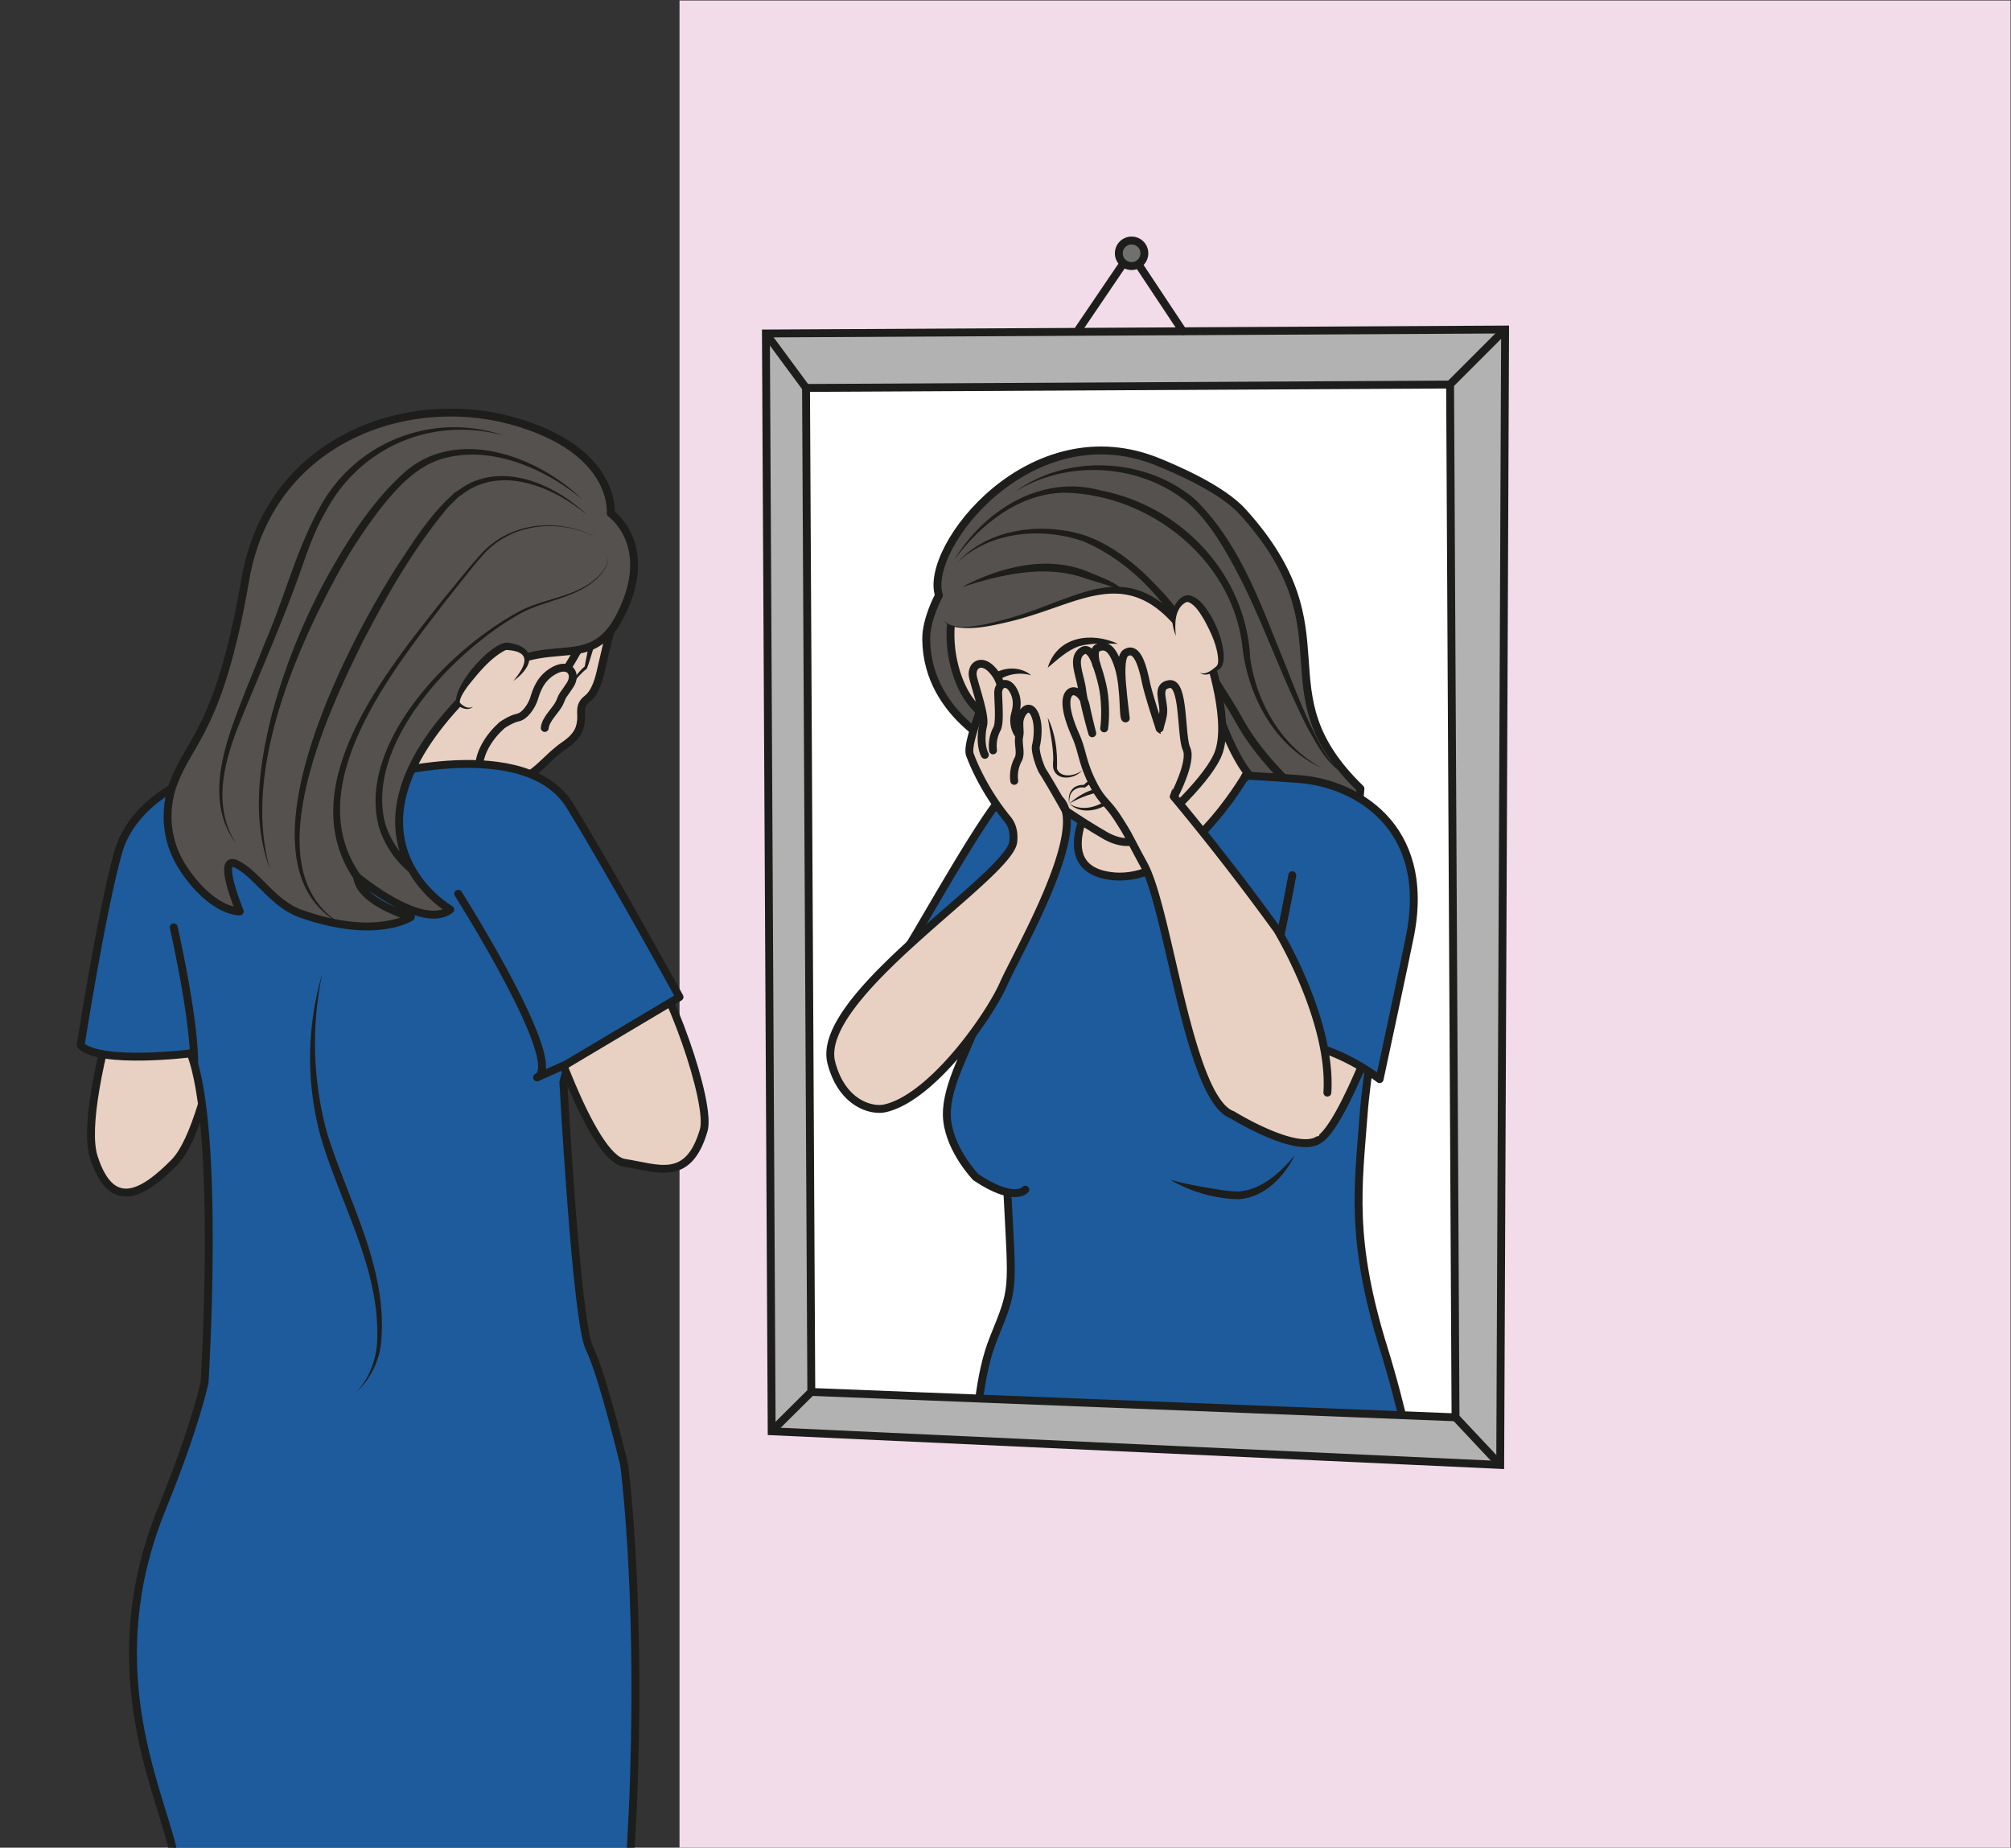 <?xml version="1.0" encoding="UTF-8" standalone="no"?><svg xmlns="http://www.w3.org/2000/svg" xml:space="preserve" viewBox="0 0 340.13 312.46"><rect x="0" y="0" width="340.13" height="312.46" fill="#333333" stroke="none"/><defs><clipPath id="a" clipPathUnits="userSpaceOnUse"><path d="M0 234.34h255.1V0H0Z"/></clipPath><clipPath id="b" clipPathUnits="userSpaceOnUse"><path d="m102.23 185.18.67-127.38 81.74-3.21v130.59z"/></clipPath><clipPath id="c" clipPathUnits="userSpaceOnUse"><path d="M0 234.34h255.1V0H0Z"/></clipPath></defs><path d="M86.22 0H255.1v234.34H86.22Z" style="fill:#f3dcea;fill-opacity:1;fill-rule:nonzero;stroke:none" transform="matrix(1.333 0 0 -1.333 0 312.46)"/><g clip-path="url(#a)" transform="matrix(1.333 0 0 -1.333 0 312.46)"><path d="M0 0c-5.14-9.27-14.8-37.78-12.47-45.04 2.32-7.26 6.52-4.4 10.18-.72C3.03-40.43 5.59-13.7 8.16-9.06" style="fill:#e8d1c2;fill-opacity:1;fill-rule:nonzero;stroke:#1d1d1b;stroke-width:1;stroke-linecap:round;stroke-linejoin:round;stroke-miterlimit:10;stroke-dasharray:none;stroke-opacity:1" transform="translate(24.37 132.65)"/><path d="M0 0c2.04 7.34 4.55 14.12 6.28 18.98l21.13 1.53s-3.68-6.93-1.78-10.66c2.03-4 9.9-5.07 13.47-5.69" style="fill:#e8d1c2;fill-opacity:1;fill-rule:nonzero;stroke:#1d1d1b;stroke-width:1;stroke-linecap:round;stroke-linejoin:round;stroke-miterlimit:10;stroke-dasharray:none;stroke-opacity:1" transform="translate(29.97 124.8)"/><path d="M0 0s.6-3.94-.6-5.8c-1.21-1.87-2.34-1.29-4.34-.73-1.99.55 1.6 5.5 1.6 5.5" style="fill:#e8d1c2;fill-opacity:1;fill-rule:nonzero;stroke:#1d1d1b;stroke-width:1;stroke-linecap:round;stroke-linejoin:round;stroke-miterlimit:10;stroke-dasharray:none;stroke-opacity:1" transform="translate(70.91 149.7)"/><path d="M0 0s-.42.65-1.05-.03C-1.68-.7-2.3-3.3-3.55-4.97c-1.22-1.67-2.61-4.02-2.82-4.78-.2-.76 2.72-1.61 2.72-1.61" style="fill:#e8d1c2;fill-opacity:1;fill-rule:nonzero;stroke:#1d1d1b;stroke-width:1;stroke-linecap:round;stroke-linejoin:round;stroke-miterlimit:10;stroke-dasharray:none;stroke-opacity:1" transform="translate(75.3 156.04)"/><path d="M0 0s2.52 2.93 2.27 4.43C2.02 5.93-.83 9.1.4 11.27c1.23 2.18 4.09 4.51 5.82 5.46 1.73.96 2.7 1.96 4.53 2.28 0 0 1.59 3.45 2.4 4.22.8.77 1.82 3.93 2.3 4.78.56 1.01 2.44 2.8 2.47.07 0 0 .77.05.47-1.08-.3-1.13-1-4.01-1.26-5.2-.25-1.17-.7-3.02-1.8-3.86-1.1-.85-.67-1.78-.77-2.69-.1-.9-.26-1.94-2.15-3.23-1.9-1.27-3.55-3.57-5.06-3.97 0 0 6.05-6.08 5.45-6.66 0 0-4.94-.26-5.07-1.83" style="fill:#e8d1c2;fill-opacity:1;fill-rule:nonzero;stroke:#1d1d1b;stroke-width:1;stroke-linecap:round;stroke-linejoin:round;stroke-miterlimit:10;stroke-dasharray:none;stroke-opacity:1" transform="translate(59.17 127.8)"/><path d="M0 0s2.5 4.05 3.33 4.4c0 0 1.1 6.53 3.53 5.68" style="fill:#e8d1c2;fill-opacity:1;fill-rule:nonzero;stroke:none" transform="translate(71.05 145.37)"/><path d="M0 0c1.02 1.59 1.76 3.36 3.25 4.58l-.12-.15c.37 1.97 1.04 6.83 3.94 6.1.62-.21.3-1.15-.32-.94-.4.2-.79.05-1.19-.37-1.24-1.34-1.5-3.4-2.15-5.02C2 3.15 1.04 1.41 0 0" style="fill:#1d1d1b;fill-opacity:1;fill-rule:nonzero;stroke:none" transform="translate(71.05 145.37)"/><path d="M0 0s1.78-.68 2.91-.17c0 0-1.88-.18-2.88.74" style="fill:#e8d1c2;fill-opacity:1;fill-rule:nonzero;stroke:none" transform="translate(62.48 133.79)"/><path d="M0 0c.72.04 2.1-.01 2.7.29l.26-.95a4.06 4.06 0 0 0-1.65.2C.8-.26.27.08.03.58A5.3 5.3 0 0 1 1.48.32c.45-.02.94-.03 1.38.01a.5.5 0 0 0 .26-.95A3.1 3.1 0 0 0 0 0" style="fill:#1d1d1b;fill-opacity:1;fill-rule:nonzero;stroke:none" transform="translate(62.48 133.79)"/><path d="M0 0s-4.68-8.87-7.33-10.8c-2.65-1.92-9.18-12.43-11.6-11.73C-23.39-21.23-38.76.68-32.88 9.1-27.01 17.53 1.88 23.25 0 0" style="fill:#e8d1c2;fill-opacity:1;fill-rule:nonzero;stroke:none" transform="translate(74.41 153.9)"/><path d="M0 0s-4.68-8.87-7.33-10.8c-2.65-1.92-9.18-12.43-11.6-11.73C-23.39-21.23-38.76.68-32.88 9.1-27.01 17.53 1.88 23.25 0 0Z" style="fill:none;stroke:#1d1d1b;stroke-width:1;stroke-linecap:round;stroke-linejoin:round;stroke-miterlimit:10;stroke-dasharray:none;stroke-opacity:1" transform="translate(74.41 153.9)"/><path d="M0 0s2.02-15.13 1.25-39.5C.5-63.87-2.63-74.53-2.63-74.53s-49.41-4.82-56.01 4.06c0 0 3.3 13.96 1.27 22.09-2.03 8.12-9.3 23.2-1.27 42.9 4.28 10.5 5.4 15.99 5.4 15.99s2 31.97-1.77 41.71c0 0-11.43-1.44-13.96 1.01 0 0 2.7 17.31 4.81 24.64 1.82 6.29 9.36 10.33 15.37 10.83s31.72-6.73 31.72-6.73 8.72-1.06 10.54-11.72c1.82-10.67 1.17-12.68 1.17-12.68l-2.36-9s1.64-30.42 3.31-33.76C-2.74 11.47 0 0 0 0" style="fill:#1d5b9c;fill-opacity:1;fill-rule:nonzero;stroke:none" transform="translate(79.2 48.55)"/><path d="M0 0s2.02-15.13 1.25-39.5C.5-63.87-2.63-74.53-2.63-74.53s-49.41-4.82-56.01 4.06c0 0 3.3 13.96 1.27 22.09-2.03 8.12-9.3 23.2-1.27 42.9 4.28 10.5 5.4 15.99 5.4 15.99s2 31.97-1.77 41.71c0 0-11.43-1.44-13.96 1.01 0 0 2.7 17.31 4.81 24.64 1.82 6.29 9.36 10.33 15.37 10.83s31.72-6.73 31.72-6.73 8.72-1.06 10.54-11.72c1.82-10.67 1.17-12.68 1.17-12.68l-2.36-9s1.64-30.42 3.31-33.76C-2.74 11.47 0 0 0 0Z" style="fill:none;stroke:#1d1d1b;stroke-width:1;stroke-linecap:round;stroke-linejoin:round;stroke-miterlimit:10;stroke-dasharray:none;stroke-opacity:1" transform="translate(79.2 48.55)"/><path d="M0 0a42.9 42.9 0 0 1 .67-20.35c2.72-8.64 7.78-17.23 6.78-26.62a10.02 10.02 0 0 0-3.13-6.09c1.59 1.69 2.46 3.9 2.64 6.15C7.5-37.61 2.33-29.3-.2-20.6A37.8 37.8 0 0 0 0 0" style="fill:#1d1d1b;fill-opacity:1;fill-rule:nonzero;stroke:none" transform="translate(40.88 110.84)"/><path d="M0 0s5.84-18.44 10.13-19.11c4.3-.67 8.12-2.57 10.09 4.12.98 3.35-4.2 18.54-8.66 24.23C7.1 14.94 0 0 0 0" style="fill:#e8d1c2;fill-opacity:1;fill-rule:nonzero;stroke:none" transform="translate(69.07 106)"/><path d="M0 0s5.84-18.44 10.13-19.11c4.3-.67 8.12-2.57 10.09 4.12.98 3.35-4.2 18.54-8.66 24.23C7.1 14.94 0 0 0 0Z" style="fill:none;stroke:#1d1d1b;stroke-width:1;stroke-linecap:round;stroke-linejoin:round;stroke-miterlimit:10;stroke-dasharray:none;stroke-opacity:1" transform="translate(69.07 106)"/><path d="M0 0c.1 1.19 1.5 2.27 1.93 3.32.42 1.05.36.72 1.28 2.13s-.08 2.86-1.95 1.88C-.6 6.34-1.05 4.7-1.36 3.73c-.31-.98-1.18-2.24-2.04-2.4C-4.27 1.15-5.36.4-5.36.4S-9.55-2.97-8-7" style="fill:#e8d1c2;fill-opacity:1;fill-rule:nonzero;stroke:#1d1d1b;stroke-width:1;stroke-linecap:round;stroke-linejoin:round;stroke-miterlimit:10;stroke-dasharray:none;stroke-opacity:1" transform="translate(69.12 142.05)"/><path d="M0 0s13.72-21.64 10-23.3l3.72 1.66 14.36 8.54s-8.24 15-13.88 24.23c-5.65 9.23-24.74 3.69-24.74 3.69s-10.21-2.6-12.16-3.58" style="fill:#1d5b9c;fill-opacity:1;fill-rule:nonzero;stroke:#1d1d1b;stroke-width:1;stroke-linecap:round;stroke-linejoin:round;stroke-miterlimit:10;stroke-dasharray:none;stroke-opacity:1" transform="translate(58.14 121.02)"/><path d="M0 0c9.62-3.41 14-.42 14-.42s-6.48 1.8-6.83 5.09c0 0 8.2-6.9 11.82-4.16 0 0-15.7 8.98 1.74 26.97C30.4 37.44 36.3 29.17 40.67 38c4.37 8.82-1.32 12.78-1.32 12.78s.84 8.09-12.61 11.77C13.29 66.22-3.95 60.06-7.01 42.4c-3.28-18.96-7.05-20.3-9.1-25.84 0 0-2.41-5.42 1.3-10.94C-11.09.11-7.72.28-7.72.28s-3.01 7.23-.45 6.02C-5.61 5.1-3.51 1.24 0 0" style="fill:#54514e;fill-opacity:1;fill-rule:nonzero;stroke:none" transform="translate(38.14 118.5)"/><path d="M0 0c9.62-3.41 14-.42 14-.42s-6.48 1.8-6.83 5.09c0 0 8.2-6.9 11.82-4.16 0 0-15.7 8.98 1.74 26.97C30.4 37.44 36.3 29.17 40.67 38c4.37 8.82-1.32 12.78-1.32 12.78s.84 8.09-12.61 11.77C13.29 66.22-3.95 60.06-7.01 42.4c-3.28-18.96-7.05-20.3-9.1-25.84 0 0-2.41-5.42 1.3-10.94C-11.09.11-7.72.28-7.72.28s-3.01 7.23-.45 6.02C-5.61 5.1-3.51 1.24 0 0Z" style="fill:none;stroke:#1d1d1b;stroke-width:1;stroke-linecap:butt;stroke-linejoin:round;stroke-miterlimit:10;stroke-dasharray:none;stroke-opacity:1" transform="translate(38.14 118.5)"/><path d="M0 0c-4.84 3.99-11.9 7.04-18.13 5-3.05-1.06-5.34-3.55-7.37-6.1a65.96 65.96 0 0 1-5.42-8.23c-5.73-10.47-12.15-25.65-8.67-37.62-2.39 6.3-1.36 13.31.24 19.67a79.68 79.68 0 0 0 7.58 18.44c2.48 4.33 5.28 8.6 8.98 12C-16.13 9.35-5.75 5.57 0 0" style="fill:#1d1d1b;fill-opacity:1;fill-rule:nonzero;stroke:none" transform="translate(73.85 171.08)"/><path d="M0 0c-9.1 2.48-18.27-1.43-22.65-9.72-1.5-2.56-2.4-5.39-3.42-8.24-2.04-5.67-4.46-11.2-6.74-16.75-2.26-5.36-4.6-11.7-1.15-17.08-3.9 5.2-1.7 11.92.4 17.38 1.07 2.82 2.25 5.58 3.35 8.38 2.4 5.55 3.84 11.42 6.78 16.76A19.37 19.37 0 0 0 0 0" style="fill:#1d1d1b;fill-opacity:1;fill-rule:nonzero;stroke:none" transform="translate(63.93 179.15)"/><path d="M0 0c-15.52 6.81-.06 35.85 6.13 45.57 2.09 3.18 4.13 6.5 6.96 9.1l.47.45.55.36c5.2 3.83 12.12.83 16.28-3.17-4.28 3.58-10.93 6.39-15.87 2.6l-.5-.35-1.31-1.3C8.44 48.13 5.03 42.23 1.96 36.3-2.54 27.22-12.55 6.2 0 0" style="fill:#1d1d1b;fill-opacity:1;fill-rule:nonzero;stroke:none" transform="translate(44.1 116.76)"/><path d="M0 0c-4.63 2.53-10.78 2.06-14.45-1.9-1.47-1.6-3.57-4.38-4.96-6.1-6.76-8.84-18.58-23.52-10.8-34.62l-.8-.6c-7.96 11.76 4.1 26.34 11.3 35.46 1.44 1.7 3.57 4.44 5.08 6.04C-10.85 2.22-4.62 2.62 0 0" style="fill:#1d1d1b;fill-opacity:1;fill-rule:nonzero;stroke:none" transform="translate(75.91 166.1)"/><path d="M0 0c.14-1.18-.63-2.23-1.46-3-2.61-2.4-6.3-2.68-9.37-4.23-8.37-4.52-20.12-16.54-17.44-26.83a11.24 11.24 0 0 1 3.68-5.39l-.65-.76a12.17 12.17 0 0 0-3.88 5.9c-2.66 10.73 9.42 22.8 18.16 27.35 3.08 1.51 6.78 1.68 9.45 4.03C-.69-2.2.1-1.18 0 0" style="fill:#1d1d1b;fill-opacity:1;fill-rule:nonzero;stroke:none" transform="translate(77.15 163.96)"/><path d="M0 0s4.34 3.81-.77 4.38c-1.73.2-7.3-6.4-6.13-7.36 1.18-.96 1.77-.25 1.77-.25" style="fill:#e8d1c2;fill-opacity:1;fill-rule:nonzero;stroke:none" transform="translate(65.15 148.03)"/><path d="M0 0c1.43 1.75 2.5 3.67-.68 3.9a.61.61 0 0 1-.37-.03C-2.95 2.9-4.5.94-5.84-.73c-.37-.56-.9-1.25-.97-1.9-.07-.18.35-.47.64-.63.31-.17.72-.22 1.04.03-.49-.63-1.48-.28-1.99.18-1.12 1.84 4.34 8.12 6.4 7.89C3.02 4.34 2.6 1.83 0 0" style="fill:#1d1d1b;fill-opacity:1;fill-rule:nonzero;stroke:none" transform="translate(65.15 148.03)"/><path d="M0 0s2.55-11.1 2.6-17.08" style="fill:#1d5b9c;fill-opacity:1;fill-rule:nonzero;stroke:#1d1d1b;stroke-width:1;stroke-linecap:round;stroke-linejoin:round;stroke-miterlimit:10;stroke-dasharray:none;stroke-opacity:1" transform="translate(22.04 116.76)"/></g><g clip-path="url(#b)" transform="matrix(1.333 0 0 -1.333 0 312.46)"><path d="M190.3-5.77H97.87v194.4h92.45z" style="fill:#fff;fill-opacity:1;fill-rule:nonzero;stroke:none"/><path d="M0 0s9.81-20.39 11.37-21.05c1.56-.67-21.3 3.67-21.3 3.67l4.58 18.81z" style="fill:#54514e;fill-opacity:1;fill-rule:nonzero;stroke:none" transform="translate(154.7 153.1)"/><path d="M0 0s9.81-20.39 11.37-21.05c1.56-.67-21.3 3.67-21.3 3.67l4.58 18.81z" style="fill:none;stroke:#1d1d1b;stroke-width:1;stroke-linecap:butt;stroke-linejoin:round;stroke-miterlimit:10;stroke-dasharray:none;stroke-opacity:1" transform="translate(154.7 153.1)"/><path d="M0 0s4.7-12.96 3.73-15.74c-.97-2.79 13.45-8.32 16.58-2.95 3.13 5.37 9.58 13.67 6.2 17.39-3.71 4.1-7.34 18.36-7.34 18.36z" style="fill:#e8d1c2;fill-opacity:1;fill-rule:nonzero;stroke:none" transform="translate(132.12 137.25)"/><path d="M0 0s4.7-12.96 3.73-15.74c-.97-2.79 13.45-8.32 16.58-2.95 3.13 5.37 9.58 13.67 6.2 17.39-3.71 4.1-7.34 18.36-7.34 18.36z" style="fill:none;stroke:#1d1d1b;stroke-width:1;stroke-linecap:butt;stroke-linejoin:round;stroke-miterlimit:10;stroke-dasharray:none;stroke-opacity:1" transform="translate(132.12 137.25)"/><path d="M0 0s-7.83-13.63-16.8-12.74c-8.96.9-1.7 11.5-1.7 11.5s-8.99 1.9-11.76-.72c-2.77-2.62-10.4-16.35-12.46-19.66-2.06-3.31 1.59-.3 4.05-3.33 2.46-3.02-.64-1.33.08-4.19 0 0 4.04-8.8 4.24-14.52.14-4.05 3.87-3.9 4.14-9.2.65-12.79.9-11.92-1.77-18.54-6.94-17.17 3.8-68.57-.5-72.47-4.3-3.9 24.2-12.49 37.12-8.5 12.93 4 18.7-1.09 18.7-1.09s3.18 19.6 3.1 23.9c-.4 19.85-4.56 42.94-8.88 56.84C13.23-58.8 14.3-52.15 15-42.84c.69 9.32 5.28 28.88 1.24 33.8C12.21-4.1 6.5.09 3.14-.21-.2-.52 0 0 0 0" style="fill:#1d5b9c;fill-opacity:1;fill-rule:nonzero;stroke:none" transform="translate(158.03 135.98)"/><path d="M0 0s-7.83-13.63-16.8-12.74c-8.96.9-1.7 11.5-1.7 11.5s-8.99 1.9-11.76-.72c-2.77-2.62-10.4-16.35-12.46-19.66-2.06-3.31 1.59-.3 4.05-3.33 2.46-3.02-.64-1.33.08-4.19 0 0 4.04-8.8 4.24-14.52.14-4.05 3.87-3.9 4.14-9.2.65-12.79.9-11.92-1.77-18.54-6.94-17.17 3.8-68.57-.5-72.47-4.3-3.9 24.2-12.49 37.12-8.5 12.93 4 18.7-1.09 18.7-1.09s3.18 19.6 3.1 23.9c-.4 19.85-4.56 42.94-8.88 56.84C13.23-58.8 14.3-52.15 15-42.84c.69 9.32 5.28 28.88 1.24 33.8C12.21-4.1 6.5.09 3.14-.21-.2-.52 0 0 0 0Z" style="fill:none;stroke:#1d1d1b;stroke-width:1;stroke-linecap:round;stroke-linejoin:round;stroke-miterlimit:10;stroke-dasharray:none;stroke-opacity:1" transform="translate(158.03 135.98)"/><path d="M0 0s-3.3-5.58-8.09-5.01c-4.79.56-7.68 1.94-7.68 1.94" style="fill:#1d5b9c;fill-opacity:1;fill-rule:nonzero;stroke:none" transform="translate(164.25 87.8)"/><path d="M0 0c-1.34-2.72-3.8-5.28-7.03-5.53-3.03.04-6.13.93-8.74 2.46 1.45-.4 2.91-.69 4.37-.95 1.42-.22 2.87-.54 4.31-.53C-4.19-4.35-1.82-2.17 0 0" style="fill:#1d1d1b;fill-opacity:1;fill-rule:nonzero;stroke:none" transform="translate(164.25 87.8)"/><path d="M0 0s-1.35-1.7-6.27 1.58c0 0-3.16 3.27-3.63 7.12-.47 3.85 2.29 8.41 3.7 12.32 1.4 3.92 1 12.24 1 12.24" style="fill:#1d5b9c;fill-opacity:1;fill-rule:nonzero;stroke:#1d1d1b;stroke-width:1;stroke-linecap:round;stroke-linejoin:round;stroke-miterlimit:10;stroke-dasharray:none;stroke-opacity:1" transform="translate(130.09 83.48)"/><path d="M0 0s-5.84-16.9-9.03-18.43c-3.2-1.54-7.77 2.85-8.87 3.26-1.1.42 4 17.8 4 17.8z" style="fill:#e8d1c2;fill-opacity:1;fill-rule:nonzero;stroke:none" transform="translate(176.28 108.2)"/><path d="M0 0s-5.84-16.9-9.03-18.43c-3.2-1.54-7.77 2.85-8.87 3.26-1.1.42 4 17.8 4 17.8z" style="fill:none;stroke:#1d1d1b;stroke-width:1;stroke-linecap:round;stroke-linejoin:round;stroke-miterlimit:10;stroke-dasharray:none;stroke-opacity:1" transform="translate(176.28 108.2)"/><path d="M0 0c-.98 1.85-7.97 12.65-7.97 12.65-10.77 1-21.1-17.01-21.1-17.01S-39.43-.11-39.52 9.96c-.02 2.61 1.62 5.57 1.62 5.57-2 5.98 11.72 23.65 27.99 16.84 1.68-.7 7.81-3.22 10.57-6.27C14.62 10.63 2.64 3.54 15.58-9c0 0-.48-4.37.19-5.92C16.43-16.46 4.74-8.92 0 0" style="fill:#54514e;fill-opacity:1;fill-rule:nonzero;stroke:none" transform="translate(157.04 143.35)"/><path d="M0 0c-.98 1.85-7.97 12.65-7.97 12.65-10.77 1-21.1-17.01-21.1-17.01S-39.43-.11-39.52 9.96c-.02 2.61 1.62 5.57 1.62 5.57-2 5.98 11.72 23.65 27.99 16.84 1.68-.7 7.81-3.22 10.57-6.27C14.62 10.63 2.64 3.54 15.58-9c0 0-.48-4.37.19-5.92C16.43-16.46 4.74-8.92 0 0Z" style="fill:none;stroke:#1d1d1b;stroke-width:1;stroke-linecap:butt;stroke-linejoin:round;stroke-miterlimit:10;stroke-dasharray:none;stroke-opacity:1" transform="translate(157.04 143.35)"/><path d="M0 0c-1.04-3.22-7.1-8.9-9.9-10.96-1.89-1.4-4.6.32-4.6.32s-7.33 4.2-9.5 6.89c-2.17 2.68-4.03 6.15-4.03 6.15s-1.24 1.47-3.07 3.42c-1.82 1.96-3.25 6.02-2.94 10.15.29 3.74 2.12 7.8 7.22 9.77 5.1 1.97 12.9-1.9 15.99-3.9 3.08-2 9.09-8.5 9.09-8.5S1.48 4.56 0 0" style="fill:#e8d1c2;fill-opacity:1;fill-rule:nonzero;stroke:none" transform="translate(154.68 139.08)"/><path d="M0 0c-1.04-3.22-7.1-8.9-9.9-10.96-1.89-1.4-4.6.32-4.6.32s-7.33 4.2-9.5 6.89c-2.17 2.68-4.03 6.15-4.03 6.15s-1.24 1.47-3.07 3.42c-1.82 1.96-3.25 6.02-2.94 10.15.29 3.74 2.12 7.8 7.22 9.77 5.1 1.97 12.9-1.9 15.99-3.9 3.08-2 9.09-8.5 9.09-8.5S1.48 4.56 0 0z" style="fill:none;stroke:#1d1d1b;stroke-width:1;stroke-linecap:round;stroke-linejoin:round;stroke-miterlimit:10;stroke-dasharray:none;stroke-opacity:1" transform="translate(154.68 139.08)"/><path d="M0 0c1.21 4 5.54 4.57 8.92 3.03-1.65.03-3.38.12-4.94-.3C2.42 2.17 1.28 1.05 0 0" style="fill:#1d1d1b;fill-opacity:1;fill-rule:nonzero;stroke:none" transform="translate(132.94 149.7)"/><path d="M0 0s1.18-3.67.9-5.76c-.26-2.1 2.39-2.06 3.47-.91" style="fill:#e8d1c2;fill-opacity:1;fill-rule:nonzero;stroke:none" transform="translate(132.94 143.36)"/><path d="M0 0c1-2.1 1.25-4.24 1.17-6.48.47-1.25 2.32-.93 3.2-.2-.8-1.02-3.03-1.45-3.61.06-.18.5-.06 1-.06 1.4C.68-3.5.29-1.76 0 0" style="fill:#1d1d1b;fill-opacity:1;fill-rule:nonzero;stroke:none" transform="translate(132.94 143.36)"/><path d="M0 0c-1.28.16-2.55.47-3.78.82C-4.5 1.1-5.08.6-5.64.2a.17.17 0 0 0-.14-.05c-.81.13-1.68-.33-1.84-1.18a3.83 3.83 0 0 1-.08-.85c-.1.57-.07 1.2.3 1.7.37.53 1.04.7 1.66.67l-.14-.05c.53.57 1.41 1.2 2.25.86C-2.4.94-1.17.54 0 0" style="fill:#1d1d1b;fill-opacity:1;fill-rule:nonzero;stroke:none" transform="translate(143.36 134.34)"/><path d="M0 0a2.48 2.48 0 0 1-1.69-1.04c-1.48-1.58-4.26-2.49-6.01-.85 1.88-1.19 4.22-.24 5.66 1.19.42.6 1.32.98 2.04.7" style="fill:#1d1d1b;fill-opacity:1;fill-rule:nonzero;stroke:none" transform="translate(143.36 134.34)"/><path d="M0 0a12.67 12.67 0 0 1-5.88-1.73C-4.33-.33-2.1.8 0 0" style="fill:#1d1d1b;fill-opacity:1;fill-rule:nonzero;stroke:none" transform="translate(141.54 134.17)"/><path d="M0 0c-.48 1.7-.6 3.97.88 5.23 1.41 1.22 3.74 1.34 5.16.12a4.96 4.96 0 0 1-4.53-.9C.36 3.46.33 1.5 0 0" style="fill:#1d1d1b;fill-opacity:1;fill-rule:nonzero;stroke:none" transform="translate(124.8 143.38)"/><path d="M0 0s.85-3.25 16.46 2.83c9.28 3.61 12.72-3.17 14.18-4.4 1.24-1.03-6.34 11.45-15.7 12.7-9.18 1.23-13.21-3.7-13.21-3.7" style="fill:#54514e;fill-opacity:1;fill-rule:nonzero;stroke:none" transform="translate(119.82 155.68)"/><path d="M0 0c1.43-1.73 6.26-.22 8.2.28 9.2 2.6 15.14 8.18 22.68-1.38l.08-.08a.21.21 0 0 1-.06.03c.03 0-.16.06-.3 0a.5.5 0 0 1-.23-.16c-.11-.19-.1-.24-.1-.33-2.83 4.94-7.29 9.42-12.59 11.67-5.21 1.84-11.78 1.31-15.96-2.6 3.96 4.32 10.84 5.1 16.24 3.33 2.78-1 5.19-2.76 7.33-4.71 2.26-2.23 4.63-4.6 5.98-7.55 0-.14.03-.2-.1-.41-.14-.23-.54-.24-.63-.17-.12.05-.25.16-.34.25C23.2 7.5 17.19 1.97 8.3-.13 6.06-.65 3.68-1.23 1.36-.82.85-.69.24-.5 0 0" style="fill:#1d1d1b;fill-opacity:1;fill-rule:nonzero;stroke:none" transform="translate(119.82 155.68)"/><path d="M0 0s-1.02 3.43 1.05 4.63c2.08 1.2 5.92-7.41 4.26-8.67-1.66-1.25-2.26-.6-2.26-.6" style="fill:#e8d1c2;fill-opacity:1;fill-rule:nonzero;stroke:none" transform="translate(149.2 153.72)"/><path d="M0 0c-.58 1.45-.81 3.42.41 4.63.33.35.9.65 1.4.5 1.3-.38 2-1.58 2.66-2.62.78-1.4 1.36-2.88 1.56-4.49.1-.78.1-1.96-.73-2.37-.64-.34-1.6-.86-2.25-.3.72-.33 1.43.27 1.97.7.3.23.33.46.35.8-.06 1.82-.9 3.57-1.76 5.16-.52.86-1.1 1.89-2 2.28-.12.02-.21.04-.3 0C-.18 3.55-.17 1.47 0 0" style="fill:#1d1d1b;fill-opacity:1;fill-rule:nonzero;stroke:none" transform="translate(149.2 153.72)"/><path d="M0 0c3.76 6.28 11.04 10.84 18.5 8.8C28.9 6.8 37.06-1.91 37.54-12.61c.84-5.63 3.98-11.06 9.09-13.83-6.1 2.76-9.54 9.38-10.14 15.85C35 .18 24.78 8.21 14.13 8.5 8.34 8.5 3.3 4.52 0 0" style="fill:#1d1d1b;fill-opacity:1;fill-rule:nonzero;stroke:none" transform="translate(121.1 163.4)"/><path d="M0 0c-1.87-.09-3.73-.62-4.97-2.11C-4-.38-1.87.27 0 0" style="fill:#1d1d1b;fill-opacity:1;fill-rule:nonzero;stroke:none" transform="translate(131.28 143.49)"/><path d="M0 0c4.8 2.54 10.84 4.11 16.05 1.92C17.67 1.2 19.68.66 20.8-.8c-.67.6-1.62.75-2.45 1.07l-2.6.8C10.6 2.94 5.08 1.6 0 0" style="fill:#1d1d1b;fill-opacity:1;fill-rule:nonzero;stroke:none" transform="translate(122.05 159.93)"/><path d="M0 0c6.62 4.82 16.67 4.28 22.83-1.1 5.86-5.78 8.47-13.87 11.53-21.26.97-2.5 1.95-5 3.09-7.41 1.17-2.34 2.3-5 4.7-6.3-2.52 1.1-3.83 3.8-5.14 6.08a116.9 116.9 0 0 0-3.37 7.34c-2.11 4.93-4.06 9.95-6.74 14.55-1.3 2.31-2.8 4.52-4.7 6.34C16.23 3.46 6.83 4.18 0 0" style="fill:#1d1d1b;fill-opacity:1;fill-rule:nonzero;stroke:none" transform="translate(128.88 172.07)"/><path d="M0 0s-2.59-14.28-3.83-16.37c-1.25-2.1.23-4.08 5.39-5.06 5.15-.98 9.52-4.44 9.52-4.44s3.44 16 3.88 18.29c2.7 13.99-7.12 19.24-14 19.77 0 0-6.01.46-6.9.42" style="fill:#1d5b9c;fill-opacity:1;fill-rule:nonzero;stroke:#1d1d1b;stroke-width:1;stroke-linecap:round;stroke-linejoin:round;stroke-miterlimit:10;stroke-dasharray:none;stroke-opacity:1" transform="translate(163.97 123.37)"/><path d="M0 0s-.59 3.41-2.58 5.3a4.3 4.3 0 0 0-1.13 2.82c.02.98-1.62.71-1.56-.37.07-1.1.37-2.11.1-3.23-.26-1.12-1.82-4.9-1.3-5.93 0 0 1.37-4 4.73-8.1.66-.8.85-1.79.74-2.85-.45-4.37-25.3-19.64-23.08-28.08 1.35-5.16 5.1-6.15 6.8-5.76 6 1.35 13.28 11.77 15.03 15.76 1.67 3.8 10.82 19.43 7.22 23.32C3.22-5.22.98-1.55 0 0" style="fill:#e8d1c2;fill-opacity:1;fill-rule:nonzero;stroke:#1d1d1b;stroke-width:1;stroke-linecap:round;stroke-linejoin:round;stroke-miterlimit:10;stroke-dasharray:none;stroke-opacity:1" transform="translate(129.57 140)"/><path d="M0 0s-.59 3.41-2.58 5.3a4.3 4.3 0 0 0-1.13 2.82c.02.98.11 2.61-1.3 4.08-1.4 1.47-2.76.45-2.34-1.12.4-1.56 1.53-4.83 1.26-5.95-.27-1.11-.32-2.73.21-3.77" style="fill:#e8d1c2;fill-opacity:1;fill-rule:nonzero;stroke:#1d1d1b;stroke-width:1;stroke-linecap:round;stroke-linejoin:round;stroke-miterlimit:10;stroke-dasharray:none;stroke-opacity:1" transform="translate(130.84 137.28)"/><path d="M0 0s-.38 2.67-1.49 4.4a3.2 3.2 0 0 0-.31 2.22c.18.71.54 1.87-.22 3.18-.75 1.3-1.9.81-1.89-.39.02-1.2.25-3.76-.14-4.52a4.55 4.55 0 0 1-.51-2.75" style="fill:#e8d1c2;fill-opacity:1;fill-rule:nonzero;stroke:#1d1d1b;stroke-width:1;stroke-linecap:round;stroke-linejoin:round;stroke-miterlimit:10;stroke-dasharray:none;stroke-opacity:1" transform="translate(130.56 137.07)"/><path d="M0 0s-1.8 3.25-2.9 4.97c-.34.53-1.06 2.59-.87 3.3.18.7.48 2.85-.27 4.16-.75 1.3-1.86-.18-1.84-1.38.02-1.2.1-.98-.04-1.78s.3-1.98-.1-2.74a4.55 4.55 0 0 1-.51-2.75" style="fill:#e8d1c2;fill-opacity:1;fill-rule:nonzero;stroke:#1d1d1b;stroke-width:1;stroke-linecap:round;stroke-linejoin:round;stroke-miterlimit:10;stroke-dasharray:none;stroke-opacity:1" transform="translate(135.22 131.56)"/><path d="M0 0c.6 9.26-6.36 20.66-6.36 20.66a324.62 324.62 0 0 1-13.12 16.89l.53 1.57s.39 4.62-.22 6.02c-.3.68-1.72.54-2.11 1.06 0 0-1.36 4.12-1.7 5.66-.36 1.68-1.03 4.92-2.6 3.92-.85-.55-.48-3.92-.36-5.1.11-1.1.36-3.2.36-3.2-.43-.22-.03 3.86-.98 6.73-.71 2.13-1.52 2.71-2.6 2.21-.69-.32-.12-2.21-.12-2.21s-.73 2.57-1.83 1.8c-1.38-.95-.22-3.07 0-4.96.22-1.78 1.28-5.46 1.28-5.46s-.18.64-.66 2.72c-.18.81-.33 2.11-1.46 2.57-.66.27-2.24-.53 0-5.55.86-1.93.81-3.27 2.04-5.81 1.27-2.63 1.89-2.49 3.35-4.75 1.46-2.26 1.23-2.1 3.27-5.84 3.2-5.88 5.69-29.78 11.23-31.75 0 0 8.07-4.99 10.89-3.2" style="fill:#e8d1c2;fill-opacity:1;fill-rule:nonzero;stroke:#1d1d1b;stroke-width:1;stroke-linecap:round;stroke-linejoin:round;stroke-miterlimit:10;stroke-dasharray:none;stroke-opacity:1" transform="translate(168.42 95.79)"/><path d="M0 0s.27 1.76 0 4.17C-.2 5.97-1.02 8.2-1.02 8.2" style="fill:none;stroke:#1d1d1b;stroke-width:1;stroke-linecap:round;stroke-linejoin:round;stroke-miterlimit:10;stroke-dasharray:none;stroke-opacity:1" transform="translate(140.1 142)"/><path d="M0 0c.09.56.53 1.57.46 2.47-.1 1.41-.8 2.91.77 3.15 1.94.3 1.42-6.61 2.18-8.22.75-1.62-1.6-6.05-1.6-6.05" style="fill:#e8d1c2;fill-opacity:1;fill-rule:nonzero;stroke:#1d1d1b;stroke-width:1;stroke-linecap:round;stroke-linejoin:round;stroke-miterlimit:10;stroke-dasharray:none;stroke-opacity:1" transform="translate(147.14 142)"/></g><path d="m0 0-81.74 3.22-.67 127.37 81.72.43zm-87.5 137.5.73-139.27L5.67-6.04 6.29 138Z" style="fill:#b2b2b2;fill-opacity:1;fill-rule:nonzero;stroke:none" transform="matrix(1.333 0 0 -1.333 246.18 239.68)"/><path d="m0 0-81.74 3.22-.67 127.37 81.72.43zm-87.5 137.5.73-139.27L5.67-6.04 6.29 138Z" style="fill:none;stroke:#1d1d1b;stroke-width:1;stroke-linecap:butt;stroke-linejoin:miter;stroke-miterlimit:10;stroke-dasharray:none;stroke-opacity:1" transform="matrix(1.333 0 0 -1.333 246.18 239.68)"/><path d="m0 0 5.1-6.91" style="fill:none;stroke:#1d1d1b;stroke-width:1;stroke-linecap:butt;stroke-linejoin:miter;stroke-miterlimit:10;stroke-dasharray:none;stroke-opacity:1" transform="matrix(1.333 0 0 -1.333 129.5 56.34)"/><path d="m0 0-6.98-6.98" style="fill:none;stroke:#1d1d1b;stroke-width:1;stroke-linecap:butt;stroke-linejoin:miter;stroke-miterlimit:10;stroke-dasharray:none;stroke-opacity:1" transform="matrix(1.333 0 0 -1.333 254.57 55.68)"/><path d="m0 0 5.67-6.04" style="fill:none;stroke:#1d1d1b;stroke-width:1;stroke-linecap:butt;stroke-linejoin:miter;stroke-miterlimit:10;stroke-dasharray:none;stroke-opacity:1" transform="matrix(1.333 0 0 -1.333 246.18 239.68)"/><path d="m0 0-5.03-4.99" style="fill:none;stroke:#1d1d1b;stroke-width:1;stroke-linecap:butt;stroke-linejoin:miter;stroke-miterlimit:10;stroke-dasharray:none;stroke-opacity:1" transform="matrix(1.333 0 0 -1.333 137.2 235.39)"/><path d="m0 0 6.6 9.72 6.61-9.96" style="fill:none;stroke:#1d1d1b;stroke-width:1;stroke-linecap:round;stroke-linejoin:round;stroke-miterlimit:10;stroke-dasharray:none;stroke-opacity:1" transform="matrix(1.333 0 0 -1.333 182.44 55.68)"/><g clip-path="url(#c)" transform="matrix(1.333 0 0 -1.333 0 312.46)"><path d="M0 0a1.62 1.62 0 1 0-3.24 0A1.62 1.62 0 0 0 0 0" style="fill:#70706f;fill-opacity:1;fill-rule:nonzero;stroke:none" transform="translate(145.2 202.27)"/><path d="M0 0a1.62 1.62 0 1 0-3.24 0A1.62 1.62 0 0 0 0 0Z" style="fill:none;stroke:#1d1d1b;stroke-width:1;stroke-linecap:round;stroke-linejoin:round;stroke-miterlimit:10;stroke-dasharray:none;stroke-opacity:1" transform="translate(145.2 202.27)"/></g></svg>
